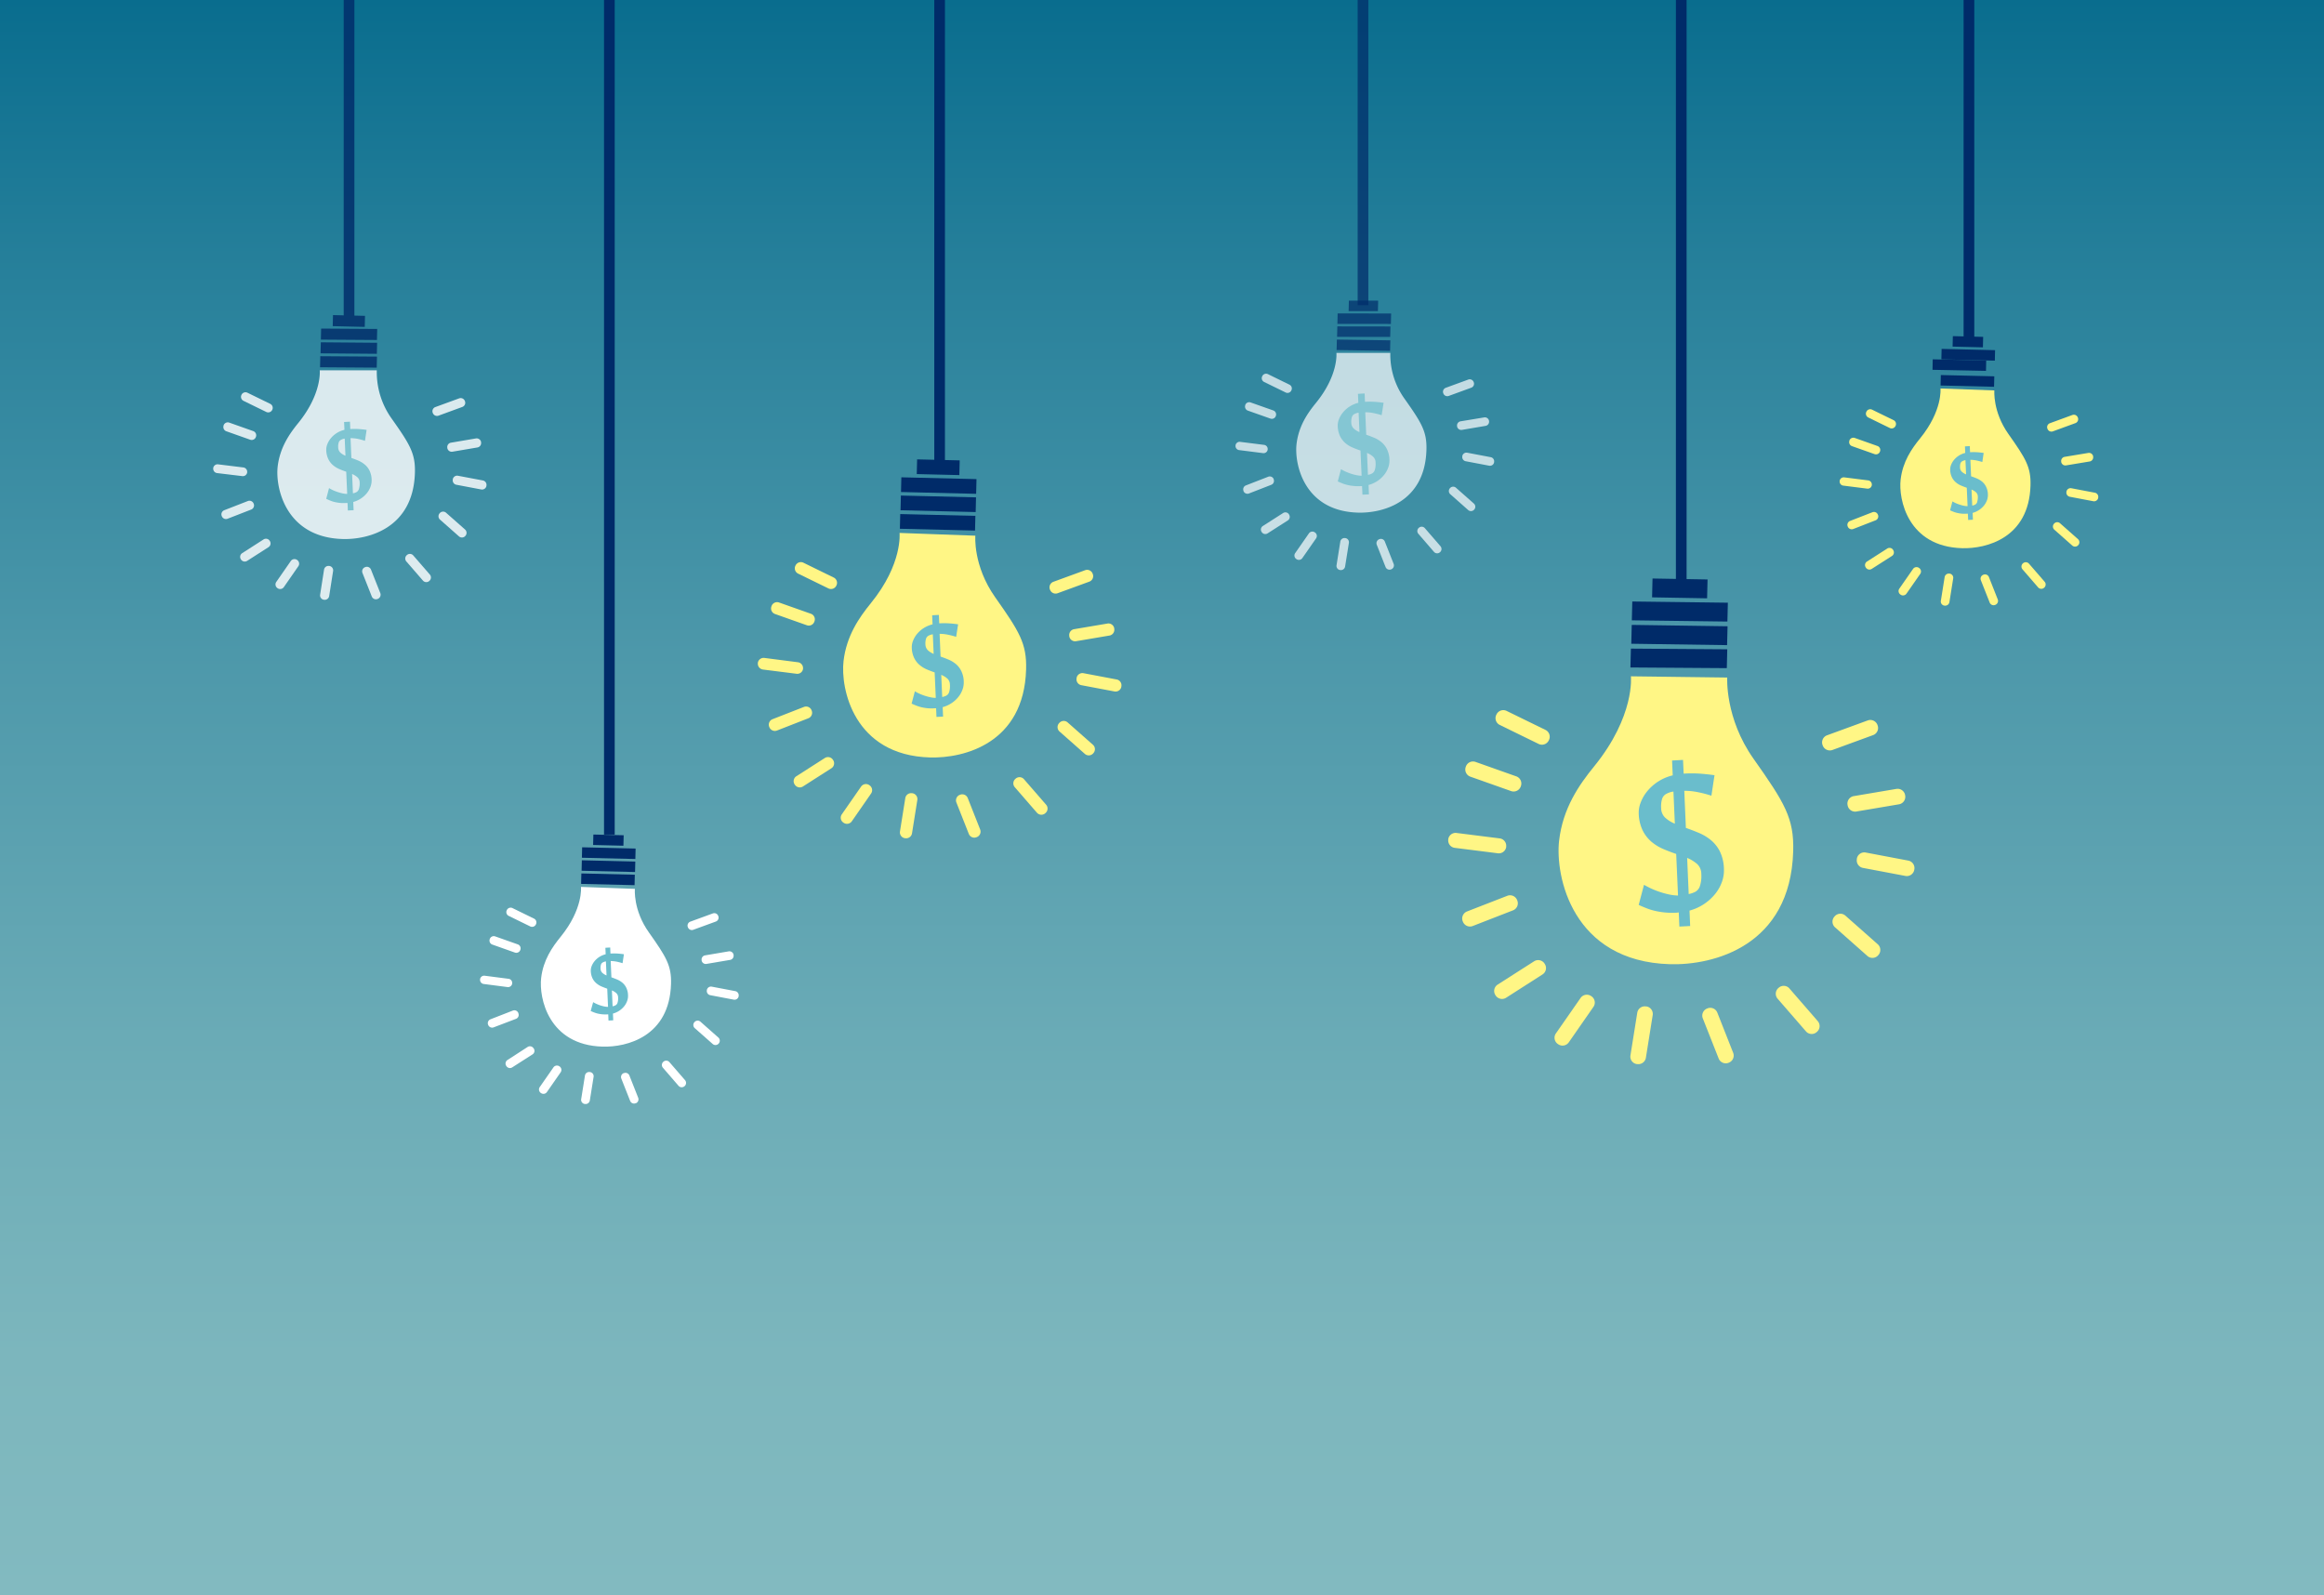 <?xml version="1.0"?>
<svg xmlns="http://www.w3.org/2000/svg" xmlns:xlink="http://www.w3.org/1999/xlink" id="&#xD1;&#xEB;&#xEE;&#xE9;_1" data-name="&#xD1;&#xEB;&#xEE;&#xE9; 1" viewBox="0 0 1186 814.14" width="1186" height="814.14" x="0" y="0"><rect x="0" y="0" width="1186" height="814.14" fill="#808080" stroke="none"/><defs><style>.cls-1{fill:url(#linear-gradient);}.cls-2,.cls-8{fill:#002b69;}.cls-3{fill:#fff685;}.cls-10,.cls-4,.cls-7{fill:#6abdcc;}.cls-5,.cls-7{opacity:0.82;}.cls-6{fill:#fff;}.cls-10,.cls-8,.cls-9{opacity:0.71;}</style><linearGradient id="linear-gradient" x1="593" y1="814.14" x2="593" gradientUnits="userSpaceOnUse"><stop offset="0" stop-color="#82bac0"/><stop offset="0.15" stop-color="#7cb6bd"/><stop offset="0.35" stop-color="#6aabb6"/><stop offset="0.59" stop-color="#4d98aa"/><stop offset="0.84" stop-color="#257f9a"/><stop offset="1" stop-color="#096d8e"/></linearGradient></defs><title>Background mobile</title><rect class="cls-1" width="1186" height="814.14"/><rect class="cls-2" x="476.79" width="5.44" height="238.43"/><path class="cls-3" d="M629.75,347.41,591.07,346s1.7,15.78-14.66,35.87c-6,7.39-12.41,16.61-13.92,29.48-1.65,14,5.15,48.16,44.16,49.25,17.2.48,47.93-7.13,49-44.93.38-13.18-3.38-19.27-15.82-36.88C628.44,362.6,629.75,347.41,629.75,347.41Z" transform="translate(-132 -74)"/><rect class="cls-2" x="606.79" y="321.43" width="7.51" height="38.36" transform="translate(123.39 868.81) rotate(-88.63)"/><rect class="cls-2" x="607.13" y="311.98" width="7.51" height="38.36" transform="translate(133.16 859.93) rotate(-88.63)"/><rect class="cls-2" x="607.35" y="302.67" width="7.51" height="38.36" transform="translate(142.7 851.06) rotate(-88.63)"/><rect class="cls-2" x="607.1" y="301.63" width="7.51" height="21.74" transform="translate(151.79 841.68) rotate(-88.63)"/><path class="cls-3" d="M676.84,442.71a3,3,0,0,0-4.24.26l-.14.15a3,3,0,0,0,.27,4.26l12.9,11.4a3,3,0,0,0,4.25-.26l.13-.15a3,3,0,0,0-.27-4.26Z" transform="translate(-132 -74)"/><path class="cls-3" d="M701.85,420.79l-16.92-3.2a3,3,0,0,0-3.51,2.39l0,.21a3,3,0,0,0,2.41,3.52l16.92,3.2a3,3,0,0,0,3.51-2.4l0-.2A3,3,0,0,0,701.85,420.79Z" transform="translate(-132 -74)"/><path class="cls-3" d="M700.63,394.71a3,3,0,0,0-3.48-2.46l-17,2.88a3,3,0,0,0-2.46,3.47l0,.2a3,3,0,0,0,3.49,2.46l17-2.88a3,3,0,0,0,2.46-3.46Z" transform="translate(-132 -74)"/><path class="cls-3" d="M689.62,366.82a3,3,0,0,0-3.87-1.79l-16.17,5.91a3,3,0,0,0-1.8,3.86l.08.19a3,3,0,0,0,3.87,1.79l16.17-5.91a3,3,0,0,0,1.79-3.86Z" transform="translate(-132 -74)"/><path class="cls-3" d="M654.56,471.7a3,3,0,0,0-4.24-.3l-.15.14a3,3,0,0,0-.29,4.25l11.28,13a3,3,0,0,0,4.24.3l.16-.14a3,3,0,0,0,.29-4.25Z" transform="translate(-132 -74)"/><path class="cls-3" d="M625.87,481.32a3,3,0,0,0-3.91-1.69l-.19.07a3,3,0,0,0-1.68,3.92l6.32,16a3,3,0,0,0,3.91,1.69l.19-.07a3,3,0,0,0,1.68-3.92Z" transform="translate(-132 -74)"/><path class="cls-3" d="M597.65,478.86l-.21,0a3,3,0,0,0-3.45,2.51l-2.71,17a3,3,0,0,0,2.5,3.44l.2,0a3,3,0,0,0,3.45-2.51l2.71-17A3,3,0,0,0,597.65,478.86Z" transform="translate(-132 -74)"/><path class="cls-3" d="M575.79,474.84l-.17-.12a3,3,0,0,0-4.2.77l-9.82,14.13a3,3,0,0,0,.75,4.19l.17.12a3,3,0,0,0,4.2-.77L576.54,479A3,3,0,0,0,575.79,474.84Z" transform="translate(-132 -74)"/><path class="cls-3" d="M557.08,461.8a3,3,0,0,0-4.16-.91l-14.5,9.28a3,3,0,0,0-.92,4.16l.12.17a3,3,0,0,0,4.16.9l14.5-9.28a3,3,0,0,0,.92-4.15Z" transform="translate(-132 -74)"/><path class="cls-3" d="M546.17,436.52a3,3,0,0,0-3.91-1.71l-16,6.25a3,3,0,0,0-1.71,3.89l.08.19a3,3,0,0,0,3.9,1.71l16-6.25a3,3,0,0,0,1.71-3.89Z" transform="translate(-132 -74)"/><path class="cls-3" d="M539.18,412,522.1,409.8a3,3,0,0,0-3.35,2.49l0,.19a3,3,0,0,0,2.64,3.25l17.08,2.15a2.94,2.94,0,0,0,3.34-2.49l0-.2A3,3,0,0,0,539.18,412Z" transform="translate(-132 -74)"/><path class="cls-3" d="M545.81,387.25l-16.23-5.74a3,3,0,0,0-3.84,1.83l-.07.2a3,3,0,0,0,1.85,3.84l16.23,5.74a3,3,0,0,0,3.84-1.83l.07-.2A3,3,0,0,0,545.81,387.25Z" transform="translate(-132 -74)"/><path class="cls-3" d="M557.45,368.76,542,361.2a3,3,0,0,0-4,1.38l-.09.19a3,3,0,0,0,1.4,4l15.47,7.56a3,3,0,0,0,4-1.39l.09-.18A3,3,0,0,0,557.45,368.76Z" transform="translate(-132 -74)"/><path class="cls-4" d="M619.77,412.88a15.13,15.13,0,0,0-3.77-2.25c-1.37-.57-2.71-1.08-4-1.53l-.49-11.59a20.78,20.78,0,0,1,4.18.42,35.91,35.91,0,0,1,4.26,1.11l1-6.4c-1.58-.22-3.12-.39-4.63-.49a40.84,40.84,0,0,0-5,0h0l-.19-4.31-3.42.19.2,4.63a14.75,14.75,0,0,0-8,5,12.6,12.6,0,0,0-2,3.48,8.65,8.65,0,0,0-.6,3.42,12.8,12.8,0,0,0,1.26,5.37,11.28,11.28,0,0,0,2.76,3.5,14.65,14.65,0,0,0,3.65,2.23c1.34.57,2.68,1.08,4,1.53l.57,13a14.15,14.15,0,0,1-2.89-.35,26.23,26.23,0,0,1-3-.83,24.1,24.1,0,0,1-2.7-1.08,22.19,22.19,0,0,1-2.08-1.1l-1.66,6.29c.88.41,1.76.78,2.63,1.11a20.05,20.05,0,0,0,2.73.81,24.08,24.08,0,0,0,3,.46,26.36,26.36,0,0,0,3.47,0l.31,0a2.6,2.6,0,0,1,.36,0l.19,4.41,3.37-.17-.21-4.82a15.43,15.43,0,0,0,4.63-2.11,15.23,15.23,0,0,0,3.42-3.14,12.91,12.91,0,0,0,2.08-3.74,10.49,10.49,0,0,0,.63-3.94,13,13,0,0,0-1.25-5.49A11,11,0,0,0,619.77,412.88Zm-14.24-7a4.21,4.21,0,0,1-1.26-3,8.13,8.13,0,0,1,.24-2.64,2.74,2.74,0,0,1,1-1.58,6.31,6.31,0,0,1,2.53-.92l.43,10A10.24,10.24,0,0,1,605.53,405.9Zm10.87,21.25A3.16,3.16,0,0,1,615,429a7.22,7.22,0,0,1-1,.43,6.38,6.38,0,0,1-1.17.31l-.48-11.3a10.84,10.84,0,0,1,3.12,1.91,4.17,4.17,0,0,1,1.29,3.06A10.28,10.28,0,0,1,616.4,427.15Z" transform="translate(-132 -74)"/><g id="LB" class="cls-5"><path class="cls-6" d="M324.29,263l-29.12,0s1.28,11.86-11,26.95c-4.52,5.56-9.32,12.49-10.46,22.16-1.24,10.55,3.87,36.19,33.19,37,12.93.36,36-5.37,36.84-33.77.29-9.91-2.53-14.49-11.88-27.72A40.78,40.78,0,0,1,324.29,263Z" transform="translate(-132 -74)"/><polygon class="cls-2" points="163.33 187.44 192.25 187.64 192.38 182 163.46 181.8 163.33 187.44"/><polygon class="cls-2" points="163.58 180.34 192.32 180.58 192.45 174.94 163.72 174.7 163.58 180.34"/><polygon class="cls-2" points="163.75 173.34 192.37 173.53 192.5 167.89 163.88 167.7 163.75 173.34"/><polygon class="cls-2" points="186.27 161.21 186.14 166.85 169.8 166.46 169.94 160.82 175.4 160.95 175.4 0 180.85 0 180.85 161.08 186.27 161.21"/><path class="cls-6" d="M359.63,335.69a2.26,2.26,0,0,0-3.19.2l-.1.11a2.28,2.28,0,0,0,.2,3.2l9.7,8.57a2.26,2.26,0,0,0,3.19-.19l.1-.12a2.28,2.28,0,0,0-.2-3.2Z" transform="translate(-132 -74)"/><path class="cls-6" d="M378.42,319.22l-12.71-2.4a2.25,2.25,0,0,0-2.64,1.8l0,.15a2.27,2.27,0,0,0,1.81,2.64l12.72,2.41a2.27,2.27,0,0,0,2.64-1.8l0-.16A2.28,2.28,0,0,0,378.42,319.22Z" transform="translate(-132 -74)"/><path class="cls-6" d="M377.51,299.62a2.29,2.29,0,0,0-2.62-1.85l-12.76,2.17a2.25,2.25,0,0,0-1.85,2.6l0,.15a2.27,2.27,0,0,0,2.62,1.85l12.75-2.16a2.26,2.26,0,0,0,1.85-2.6Z" transform="translate(-132 -74)"/><path class="cls-6" d="M369.23,278.66a2.27,2.27,0,0,0-2.91-1.34l-12.15,4.44a2.27,2.27,0,0,0-1.35,2.9l.06.14a2.28,2.28,0,0,0,2.91,1.35l12.15-4.45a2.25,2.25,0,0,0,1.35-2.89Z" transform="translate(-132 -74)"/><path class="cls-6" d="M342.89,357.48a2.26,2.26,0,0,0-3.19-.22l-.12.1a2.28,2.28,0,0,0-.21,3.2l8.47,9.77a2.27,2.27,0,0,0,3.19.23l.12-.11a2.27,2.27,0,0,0,.22-3.19Z" transform="translate(-132 -74)"/><path class="cls-6" d="M321.32,364.71a2.26,2.26,0,0,0-2.93-1.27l-.15.06a2.27,2.27,0,0,0-1.26,2.94l4.75,12a2.27,2.27,0,0,0,2.94,1.27l.14-.05a2.3,2.3,0,0,0,1.27-2.95Z" transform="translate(-132 -74)"/><path class="cls-6" d="M300.11,362.86l-.15,0a2.27,2.27,0,0,0-2.59,1.88l-2,12.78a2.26,2.26,0,0,0,1.87,2.59l.16,0a2.28,2.28,0,0,0,2.59-1.88l2-12.78A2.27,2.27,0,0,0,300.11,362.86Z" transform="translate(-132 -74)"/><path class="cls-6" d="M283.69,359.84l-.13-.09a2.28,2.28,0,0,0-3.15.58L273,371a2.27,2.27,0,0,0,.57,3.15l.13.09a2.28,2.28,0,0,0,3.15-.58L284.25,363A2.27,2.27,0,0,0,283.69,359.84Z" transform="translate(-132 -74)"/><path class="cls-6" d="M269.63,350a2.27,2.27,0,0,0-3.13-.68l-10.9,7a2.26,2.26,0,0,0-.68,3.13l.08.13a2.28,2.28,0,0,0,3.13.68l10.9-7a2.25,2.25,0,0,0,.68-3.12Z" transform="translate(-132 -74)"/><path class="cls-6" d="M261.43,331a2.28,2.28,0,0,0-2.94-1.28l-12.05,4.69a2.26,2.26,0,0,0-1.29,2.93l.06.14a2.26,2.26,0,0,0,2.93,1.28l12.06-4.69a2.27,2.27,0,0,0,1.29-2.93Z" transform="translate(-132 -74)"/><path class="cls-6" d="M256.17,312.58,243.34,311a2.23,2.23,0,0,0-2.52,1.87l0,.15a2.25,2.25,0,0,0,2,2.44L255.62,317a2.22,2.22,0,0,0,2.52-1.87l0-.14A2.24,2.24,0,0,0,256.17,312.58Z" transform="translate(-132 -74)"/><path class="cls-6" d="M261.16,294,249,289.7a2.26,2.26,0,0,0-2.89,1.38l0,.14a2.27,2.27,0,0,0,1.39,2.89l12.2,4.32a2.27,2.27,0,0,0,2.88-1.38l.05-.15A2.28,2.28,0,0,0,261.16,294Z" transform="translate(-132 -74)"/><path class="cls-6" d="M269.91,280.12l-11.63-5.68a2.26,2.26,0,0,0-3,1l-.07.14a2.27,2.27,0,0,0,1.05,3l11.63,5.68a2.26,2.26,0,0,0,3-1l.07-.13A2.28,2.28,0,0,0,269.91,280.12Z" transform="translate(-132 -74)"/></g><path class="cls-7" d="M320.58,314.18a9.59,9.59,0,0,0-2.47-3.11,13.36,13.36,0,0,0-3.29-2c-1.19-.5-2.36-.94-3.5-1.34l-.43-10.1a18.26,18.26,0,0,1,3.65.36,33,33,0,0,1,3.71,1l.84-5.58c-1.37-.2-2.72-.34-4-.43a36.6,36.6,0,0,0-4.33,0h0l-.16-3.77-3,.17.18,4a12.85,12.85,0,0,0-7,4.36,11.12,11.12,0,0,0-1.75,3,7.52,7.52,0,0,0-.53,3,11.37,11.37,0,0,0,1.1,4.69,9.82,9.82,0,0,0,2.41,3.05,12.49,12.49,0,0,0,3.19,1.94c1.16.5,2.33.95,3.49,1.34l.49,11.32a12,12,0,0,1-2.52-.31,22.77,22.77,0,0,1-2.57-.72,21.3,21.3,0,0,1-2.35-.94c-.73-.35-1.34-.67-1.82-1l-1.44,5.49c.76.35,1.53.67,2.29,1a16.8,16.8,0,0,0,2.38.71,22.36,22.36,0,0,0,2.63.4,21.53,21.53,0,0,0,3,0,1.12,1.12,0,0,0,.27,0,1.21,1.21,0,0,1,.3,0l.17,3.84,2.94-.15-.18-4.2a13.48,13.48,0,0,0,7-4.58,11.31,11.31,0,0,0,1.82-3.26,9.25,9.25,0,0,0,.55-3.44A11.39,11.39,0,0,0,320.58,314.18Zm-14.9-9.2a3.67,3.67,0,0,1-1.09-2.64,6.75,6.75,0,0,1,.21-2.3,2.37,2.37,0,0,1,.91-1.38,5.47,5.47,0,0,1,2.2-.8l.39,8.74A8.87,8.87,0,0,1,305.68,305Zm9.49,18.54a2.76,2.76,0,0,1-1.2,1.62,5.93,5.93,0,0,1-.86.38,5.77,5.77,0,0,1-1,.27l-.42-9.86a9.71,9.71,0,0,1,2.72,1.67,3.63,3.63,0,0,1,1.13,2.67A9,9,0,0,1,315.17,323.52Z" transform="translate(-132 -74)"/><polygon class="cls-2" points="1002.08 0 1002.08 171.71 1002.08 175.57 1007.53 175.57 1007.53 171.85 1007.53 0 1002.08 0"/><g id="LB-2" data-name="LB"><path class="cls-3" d="M1149.78,273.27l-27.51-1s1.21,11.23-10.43,25.52c-4.28,5.25-8.83,11.81-9.9,21-1.17,10,3.66,34.25,31.41,35,12.24.34,34.09-5.08,34.87-32,.27-9.38-2.4-13.71-11.25-26.24C1148.85,284.08,1149.78,273.27,1149.78,273.27Z" transform="translate(-132 -74)"/><rect class="cls-2" x="1133.45" y="254.79" width="5.34" height="27.29" transform="translate(708.52 1323.79) rotate(-88.63)"/><rect class="cls-2" x="1133.69" y="248.07" width="5.34" height="27.29" transform="matrix(0.02, -1, 1, 0.02, 715.47, 1317.47)"/><rect class="cls-2" x="1133.85" y="241.44" width="5.34" height="27.29" transform="translate(722.25 1311.16) rotate(-88.63)"/><rect class="cls-2" x="1133.67" y="240.71" width="5.34" height="15.47" transform="translate(728.72 1304.49) rotate(-88.63)"/><path class="cls-3" d="M1183.28,341.05a2.15,2.15,0,0,0-3,.19l-.1.11a2.15,2.15,0,0,0,.2,3l9.17,8.11a2.14,2.14,0,0,0,3-.19l.1-.11a2.15,2.15,0,0,0-.2-3Z" transform="translate(-132 -74)"/><path class="cls-3" d="M1201.06,325.47l-12-2.28a2.15,2.15,0,0,0-2.5,1.7l0,.15a2.15,2.15,0,0,0,1.71,2.5l12,2.28a2.14,2.14,0,0,0,2.5-1.71l0-.14A2.15,2.15,0,0,0,1201.06,325.47Z" transform="translate(-132 -74)"/><path class="cls-3" d="M1200.2,306.92a2.16,2.16,0,0,0-2.48-1.75l-12.08,2a2.15,2.15,0,0,0-1.75,2.47l0,.14a2.15,2.15,0,0,0,2.48,1.75l12.07-2a2.15,2.15,0,0,0,1.75-2.47Z" transform="translate(-132 -74)"/><path class="cls-3" d="M1192.36,287.08a2.15,2.15,0,0,0-2.75-1.28l-11.5,4.21a2.14,2.14,0,0,0-1.28,2.74l.06.14a2.15,2.15,0,0,0,2.75,1.27l11.5-4.2a2.15,2.15,0,0,0,1.28-2.75Z" transform="translate(-132 -74)"/><path class="cls-3" d="M1167.43,361.68a2.15,2.15,0,0,0-3-.22l-.11.1a2.16,2.16,0,0,0-.2,3l8,9.25a2.15,2.15,0,0,0,3,.21l.11-.1a2.15,2.15,0,0,0,.21-3Z" transform="translate(-132 -74)"/><path class="cls-3" d="M1147,368.52a2.15,2.15,0,0,0-2.78-1.21l-.13.06a2.14,2.14,0,0,0-1.2,2.78l4.5,11.39a2.14,2.14,0,0,0,2.77,1.21l.14-.06a2.15,2.15,0,0,0,1.2-2.78Z" transform="translate(-132 -74)"/><path class="cls-3" d="M1127,366.77l-.15,0a2.16,2.16,0,0,0-2.45,1.79l-1.93,12.09a2.13,2.13,0,0,0,1.77,2.45l.15,0a2.17,2.17,0,0,0,2.45-1.79l1.93-12.09A2.13,2.13,0,0,0,1127,366.77Z" transform="translate(-132 -74)"/><path class="cls-3" d="M1111.4,363.91l-.12-.08a2.16,2.16,0,0,0-3,.54l-7,10.06a2.14,2.14,0,0,0,.54,3l.12.09a2.16,2.16,0,0,0,3-.55l7-10.05A2.14,2.14,0,0,0,1111.4,363.91Z" transform="translate(-132 -74)"/><path class="cls-3" d="M1098.09,354.63a2.14,2.14,0,0,0-3-.64l-10.31,6.6a2.14,2.14,0,0,0-.65,3l.08.12a2.14,2.14,0,0,0,3,.64l10.32-6.6a2.14,2.14,0,0,0,.64-2.95Z" transform="translate(-132 -74)"/><path class="cls-3" d="M1090.33,336.65a2.16,2.16,0,0,0-2.78-1.21l-11.41,4.44a2.14,2.14,0,0,0-1.22,2.77l.06.14a2.16,2.16,0,0,0,2.78,1.21l11.41-4.44a2.15,2.15,0,0,0,1.22-2.77Z" transform="translate(-132 -74)"/><path class="cls-3" d="M1085.36,319.18l-12.15-1.53a2.1,2.1,0,0,0-2.38,1.77l0,.14a2.11,2.11,0,0,0,1.88,2.3l12.15,1.53a2.1,2.1,0,0,0,2.38-1.77l0-.14A2.12,2.12,0,0,0,1085.36,319.18Z" transform="translate(-132 -74)"/><path class="cls-3" d="M1090.07,301.61l-11.54-4.09a2.15,2.15,0,0,0-2.73,1.31l0,.14a2.15,2.15,0,0,0,1.31,2.73l11.55,4.08a2.14,2.14,0,0,0,2.73-1.3l.05-.14A2.15,2.15,0,0,0,1090.07,301.61Z" transform="translate(-132 -74)"/><path class="cls-3" d="M1098.36,288.45l-11-5.37a2.14,2.14,0,0,0-2.86,1l-.06.13a2.15,2.15,0,0,0,1,2.87l11,5.38a2.15,2.15,0,0,0,2.86-1l.07-.13A2.16,2.16,0,0,0,1098.36,288.45Z" transform="translate(-132 -74)"/></g><path class="cls-4" d="M1145.54,322.41a7.89,7.89,0,0,0-2-2.58,10.8,10.8,0,0,0-2.73-1.63q-1.48-.63-2.91-1.11l-.36-8.4a15.58,15.58,0,0,1,3,.31,27.4,27.4,0,0,1,3.09.8l.69-4.63c-1.14-.16-2.25-.28-3.35-.36a30.65,30.65,0,0,0-3.59,0h0l-.14-3.13-2.47.14.14,3.36a10.41,10.41,0,0,0-3.36,1.44,10.67,10.67,0,0,0-2.42,2.18,9,9,0,0,0-1.46,2.52,6.25,6.25,0,0,0-.44,2.47,9.32,9.32,0,0,0,.92,3.89,8.21,8.21,0,0,0,2,2.54,10.67,10.67,0,0,0,2.65,1.61c1,.42,1.94.79,2.9,1.11l.41,9.4a10.52,10.52,0,0,1-2.09-.25,19.36,19.36,0,0,1-2.14-.6,17.59,17.59,0,0,1-2-.79,14.16,14.16,0,0,1-1.5-.79l-1.2,4.55c.63.3,1.27.56,1.9.81a14,14,0,0,0,2,.58,17.39,17.39,0,0,0,2.19.33,17.21,17.21,0,0,0,2.51,0,.73.73,0,0,0,.22,0l.26,0,.14,3.2,2.44-.13-.15-3.48a11.28,11.28,0,0,0,3.35-1.53,11.09,11.09,0,0,0,2.48-2.27,9.69,9.69,0,0,0,1.51-2.71,7.57,7.57,0,0,0,.45-2.86A9.35,9.35,0,0,0,1145.54,322.41Zm-12.37-7.64a3,3,0,0,1-.91-2.18,6.17,6.17,0,0,1,.17-1.92,2,2,0,0,1,.77-1.14,4.53,4.53,0,0,1,1.82-.67l.32,7.26A7.3,7.3,0,0,1,1133.17,314.77Zm7.87,15.39a2.26,2.26,0,0,1-1,1.35,5,5,0,0,1-.71.32,5.51,5.51,0,0,1-.85.22l-.35-8.18a7.77,7.77,0,0,1,2.26,1.38,3,3,0,0,1,.94,2.22A7.46,7.46,0,0,1,1141,330.16Z" transform="translate(-132 -74)"/><rect class="cls-8" x="692.85" width="5.45" height="155.77"/><g id="LB-3" data-name="LB" class="cls-9"><path class="cls-6" d="M841.52,254.12H814s1.2,11.23-10.43,25.52c-4.29,5.25-8.83,11.81-9.91,21-1.17,10,3.67,34.25,31.41,35,12.24.34,34.1-5.08,34.88-32,.27-9.37-2.4-13.71-11.25-26.23A38.69,38.69,0,0,1,841.52,254.12Z" transform="translate(-132 -74)"/><polygon class="cls-2" points="682.11 178.65 709.4 179.05 709.53 173.71 682.24 173.31 682.11 178.65"/><polygon class="cls-2" points="682.35 171.93 709.46 171.97 709.59 166.63 682.48 166.59 682.35 171.93"/><polygon class="cls-2" points="682.51 165.3 709.81 165.33 709.93 160 682.64 159.96 682.51 165.3"/><polygon class="cls-2" points="688.24 158.79 703.18 158.79 703.31 153.46 688.37 153.46 688.24 158.79"/><path class="cls-6" d="M875,322.92a2.15,2.15,0,0,0-3,.19l-.09.11a2.16,2.16,0,0,0,.19,3l9.17,8.11a2.14,2.14,0,0,0,3-.19l.1-.11a2.15,2.15,0,0,0-.19-3Z" transform="translate(-132 -74)"/><path class="cls-6" d="M892.76,307.34l-12-2.28a2.14,2.14,0,0,0-2.5,1.7l0,.15a2.16,2.16,0,0,0,1.72,2.5l12,2.28a2.14,2.14,0,0,0,2.5-1.71l0-.14A2.14,2.14,0,0,0,892.76,307.34Z" transform="translate(-132 -74)"/><path class="cls-6" d="M891.89,288.79a2.15,2.15,0,0,0-2.48-1.75l-12.07,2a2.15,2.15,0,0,0-1.75,2.47l0,.15a2.17,2.17,0,0,0,2.48,1.75l12.07-2.05a2.15,2.15,0,0,0,1.76-2.47Z" transform="translate(-132 -74)"/><path class="cls-6" d="M884.06,269a2.15,2.15,0,0,0-2.75-1.27l-11.51,4.2a2.14,2.14,0,0,0-1.27,2.74l.05.14a2.15,2.15,0,0,0,2.75,1.27l11.51-4.2a2.15,2.15,0,0,0,1.27-2.75Z" transform="translate(-132 -74)"/><path class="cls-6" d="M859.13,343.55a2.14,2.14,0,0,0-3-.21l-.11.09a2.16,2.16,0,0,0-.21,3l8,9.25a2.13,2.13,0,0,0,3,.21l.11-.09a2.16,2.16,0,0,0,.21-3Z" transform="translate(-132 -74)"/><path class="cls-6" d="M838.71,350.39a2.13,2.13,0,0,0-2.77-1.2l-.14.05a2.17,2.17,0,0,0-1.2,2.79l4.5,11.39a2.16,2.16,0,0,0,2.78,1.2l.14-.06a2.14,2.14,0,0,0,1.19-2.78Z" transform="translate(-132 -74)"/><path class="cls-6" d="M818.64,348.64l-.14,0A2.16,2.16,0,0,0,816,350.4l-1.93,12.1a2.14,2.14,0,0,0,1.78,2.44l.14,0a2.15,2.15,0,0,0,2.45-1.79l1.94-12.09A2.15,2.15,0,0,0,818.64,348.64Z" transform="translate(-132 -74)"/><path class="cls-6" d="M803.09,345.78l-.12-.08a2.15,2.15,0,0,0-3,.54l-7,10.06a2.15,2.15,0,0,0,.54,3l.12.08a2.15,2.15,0,0,0,3-.55l7-10.05A2.15,2.15,0,0,0,803.09,345.78Z" transform="translate(-132 -74)"/><path class="cls-6" d="M789.79,336.5a2.15,2.15,0,0,0-3-.64l-10.32,6.6a2.16,2.16,0,0,0-.65,3l.08.12a2.16,2.16,0,0,0,3,.64l10.31-6.6a2.14,2.14,0,0,0,.65-2.95Z" transform="translate(-132 -74)"/><path class="cls-6" d="M782,318.52a2.16,2.16,0,0,0-2.78-1.21l-11.41,4.44a2.15,2.15,0,0,0-1.22,2.77l0,.14a2.16,2.16,0,0,0,2.78,1.21l11.42-4.44a2.15,2.15,0,0,0,1.21-2.77Z" transform="translate(-132 -74)"/><path class="cls-6" d="M777.05,301.05l-12.15-1.53a2.09,2.09,0,0,0-2.37,1.77l0,.14a2.1,2.1,0,0,0,1.88,2.3l12.14,1.54a2.1,2.1,0,0,0,2.38-1.77l0-.14A2.12,2.12,0,0,0,777.05,301.05Z" transform="translate(-132 -74)"/><path class="cls-6" d="M781.77,283.48l-11.55-4.08a2.14,2.14,0,0,0-2.73,1.3l0,.14a2.15,2.15,0,0,0,1.31,2.73l11.55,4.08a2.12,2.12,0,0,0,2.72-1.3l.05-.14A2.15,2.15,0,0,0,781.77,283.48Z" transform="translate(-132 -74)"/><path class="cls-6" d="M790.05,270.33l-11-5.38a2.14,2.14,0,0,0-2.86,1l-.07.14a2.15,2.15,0,0,0,1,2.86l11,5.38a2.14,2.14,0,0,0,2.86-1l.06-.13A2.14,2.14,0,0,0,790.05,270.33Z" transform="translate(-132 -74)"/></g><path class="cls-10" d="M839.77,303.17a11,11,0,0,0-2.81-3.53,15.1,15.1,0,0,0-3.74-2.24c-1.35-.56-2.68-1.07-4-1.52l-.49-11.48a20.33,20.33,0,0,1,4.14.42,37.24,37.24,0,0,1,4.22,1.1l1-6.34c-1.56-.22-3.08-.38-4.58-.49a40.3,40.3,0,0,0-4.92,0h0l-.18-4.28L825,275l.2,4.59a14.7,14.7,0,0,0-7.92,5,12.59,12.59,0,0,0-2,3.45,8.51,8.51,0,0,0-.6,3.39,12.75,12.75,0,0,0,1.25,5.32,11.19,11.19,0,0,0,2.73,3.47,14.29,14.29,0,0,0,3.63,2.21c1.32.57,2.64,1.07,4,1.51l.57,12.87a14.78,14.78,0,0,1-2.87-.35,26.29,26.29,0,0,1-2.92-.82,26.44,26.44,0,0,1-4.73-2.16l-1.64,6.23c.87.4,1.73.77,2.6,1.1a20,20,0,0,0,2.7.8,22.09,22.09,0,0,0,3,.45,22.88,22.88,0,0,0,3.44.05,1.32,1.32,0,0,0,.3,0,1.61,1.61,0,0,1,.35,0l.2,4.36,3.33-.16-.2-4.77a15.52,15.52,0,0,0,4.59-2.09,15.15,15.15,0,0,0,3.38-3.12,13.05,13.05,0,0,0,2.07-3.7,10.56,10.56,0,0,0,.62-3.91A13,13,0,0,0,839.77,303.17Zm-16.93-10.45a4.18,4.18,0,0,1-1.24-3,8,8,0,0,1,.24-2.62,2.72,2.72,0,0,1,1-1.57,6.37,6.37,0,0,1,2.5-.91l.43,9.93A10.23,10.23,0,0,1,822.84,292.72Zm10.77,21.06a3.13,3.13,0,0,1-1.35,1.84,9.49,9.49,0,0,1-1,.44,7.21,7.21,0,0,1-1.16.3l-.48-11.2a10.85,10.85,0,0,1,3.1,1.9,4.12,4.12,0,0,1,1.27,3A9.9,9.9,0,0,1,833.61,313.78Z" transform="translate(-132 -74)"/><rect class="cls-2" x="855.26" width="5.45" height="302.19"/><g id="LB-4" data-name="LB"><path class="cls-3" d="M1013.45,419.81l-49.15-.63s2.18,20.23-18.79,46c-7.72,9.48-15.91,21.3-17.85,37.8-2.11,18,6.6,61.73,56.61,63.14,22.05.61,61.44-9.15,62.85-57.61.49-16.89-4.32-24.7-20.27-47.28C1012.21,440.5,1013.45,419.81,1013.45,419.81Z" transform="translate(-132 -74)"/><polygon class="cls-2" points="832.05 340.67 881.24 341.01 881.47 331.39 832.29 331.04 832.05 340.67"/><polygon class="cls-2" points="832.49 328.56 881.38 329.27 881.62 319.64 832.72 318.94 832.49 328.56"/><polygon class="cls-2" points="832.77 316.61 881.54 317.23 881.77 307.61 833 306.99 832.77 316.61"/><polygon class="cls-2" points="843.1 304.88 871.18 305.37 871.41 295.75 843.33 295.26 843.1 304.88"/><path class="cls-3" d="M1073.74,541.32a3.85,3.85,0,0,0-5.44.34l-.17.2a3.87,3.87,0,0,0,.35,5.45L1085,561.93a3.86,3.86,0,0,0,5.44-.33l.18-.2a3.89,3.89,0,0,0-.35-5.46Z" transform="translate(-132 -74)"/><path class="cls-3" d="M1105.8,513.23l-21.69-4.11a3.86,3.86,0,0,0-4.5,3.08l0,.26a3.89,3.89,0,0,0,3.09,4.51l21.69,4.1a3.86,3.86,0,0,0,4.5-3.07l.05-.26A3.88,3.88,0,0,0,1105.8,513.23Z" transform="translate(-132 -74)"/><path class="cls-3" d="M1104.23,479.8a3.88,3.88,0,0,0-4.46-3.15L1078,480.33a3.87,3.87,0,0,0-3.16,4.45l.05.26a3.88,3.88,0,0,0,4.46,3.15l21.76-3.68a3.87,3.87,0,0,0,3.16-4.45Z" transform="translate(-132 -74)"/><path class="cls-3" d="M1090.12,444a3.88,3.88,0,0,0-5-2.29l-20.73,7.58a3.86,3.86,0,0,0-2.3,4.94l.09.25a3.89,3.89,0,0,0,5,2.29l20.72-7.58a3.86,3.86,0,0,0,2.3-4.94Z" transform="translate(-132 -74)"/><path class="cls-3" d="M1045.18,578.49a3.85,3.85,0,0,0-5.43-.38l-.2.17a3.89,3.89,0,0,0-.38,5.46l14.47,16.67a3.85,3.85,0,0,0,5.43.38l.2-.17a3.88,3.88,0,0,0,.38-5.45Z" transform="translate(-132 -74)"/><path class="cls-3" d="M1008.39,590.82a3.86,3.86,0,0,0-5-2.17l-.25.1a3.89,3.89,0,0,0-2.16,5l8.11,20.53a3.88,3.88,0,0,0,5,2.17l.24-.1a3.88,3.88,0,0,0,2.16-5Z" transform="translate(-132 -74)"/><path class="cls-3" d="M972.22,587.67l-.27,0a3.88,3.88,0,0,0-4.41,3.21l-3.48,21.8a3.85,3.85,0,0,0,3.2,4.41l.26,0a3.89,3.89,0,0,0,4.42-3.21l3.48-21.8A3.86,3.86,0,0,0,972.22,587.67Z" transform="translate(-132 -74)"/><path class="cls-3" d="M944.2,582.52l-.22-.15a3.88,3.88,0,0,0-5.38,1L926,601.47a3.86,3.86,0,0,0,1,5.37l.22.15a3.89,3.89,0,0,0,5.38-1l12.59-18.12A3.85,3.85,0,0,0,944.2,582.52Z" transform="translate(-132 -74)"/><path class="cls-3" d="M920.22,565.79a3.88,3.88,0,0,0-5.34-1.15l-18.59,11.89a3.87,3.87,0,0,0-1.17,5.33l.14.22a3.88,3.88,0,0,0,5.35,1.16l18.58-11.9a3.85,3.85,0,0,0,1.17-5.32Z" transform="translate(-132 -74)"/><path class="cls-3" d="M906.23,533.39a3.88,3.88,0,0,0-5-2.19l-20.57,8a3.86,3.86,0,0,0-2.19,5l.1.25a3.88,3.88,0,0,0,5,2.18l20.56-8a3.86,3.86,0,0,0,2.2-5Z" transform="translate(-132 -74)"/><path class="cls-3" d="M897.27,501.9l-21.9-2.76a3.78,3.78,0,0,0-4.29,3.19l0,.25a3.81,3.81,0,0,0,3.38,4.16l21.9,2.76a3.79,3.79,0,0,0,4.29-3.19l0-.26A3.8,3.8,0,0,0,897.27,501.9Z" transform="translate(-132 -74)"/><path class="cls-3" d="M905.76,470.23,885,462.87a3.86,3.86,0,0,0-4.92,2.35l-.09.25a3.89,3.89,0,0,0,2.37,4.93l20.8,7.36a3.86,3.86,0,0,0,4.92-2.35l.09-.25A3.88,3.88,0,0,0,905.76,470.23Z" transform="translate(-132 -74)"/><path class="cls-3" d="M920.69,446.53l-19.83-9.69a3.84,3.84,0,0,0-5.15,1.77l-.12.24a3.87,3.87,0,0,0,1.79,5.16l19.83,9.69a3.85,3.85,0,0,0,5.15-1.77l.12-.24A3.87,3.87,0,0,0,920.69,446.53Z" transform="translate(-132 -74)"/></g><path class="cls-4" d="M1009.71,508.58a18.2,18.2,0,0,0-4.63-5.83,25,25,0,0,0-6.17-3.68c-2.24-.94-4.43-1.77-6.56-2.51l-.81-18.95a33.33,33.33,0,0,1,6.84.69,57.23,57.23,0,0,1,7,1.82l1.58-10.47q-3.87-.54-7.57-.8a64.31,64.31,0,0,0-8.11,0h-.07l-.31-7-5.59.31.33,7.57a24.06,24.06,0,0,0-13.06,8.17,20.48,20.48,0,0,0-3.29,5.69,14.11,14.11,0,0,0-1,5.59,21.08,21.08,0,0,0,2.07,8.79,18.33,18.33,0,0,0,4.5,5.72,23.85,23.85,0,0,0,6,3.65c2.19.93,4.37,1.77,6.55,2.5l.93,21.23a24.42,24.42,0,0,1-4.73-.58,43.49,43.49,0,0,1-4.82-1.35,40.91,40.91,0,0,1-4.41-1.77c-1.37-.65-2.5-1.25-3.4-1.79l-2.71,10.28c1.44.66,2.87,1.27,4.3,1.81a30.92,30.92,0,0,0,4.45,1.32,39.74,39.74,0,0,0,4.94.75,40.53,40.53,0,0,0,5.67.09,2.51,2.51,0,0,0,.51-.07,3.55,3.55,0,0,1,.57-.06l.32,7.21,5.51-.28-.34-7.87a25.3,25.3,0,0,0,13.16-8.59,21.13,21.13,0,0,0,3.41-6.11,17.24,17.24,0,0,0,1-6.46A21.5,21.5,0,0,0,1009.71,508.58Zm-27.93-17.25a6.84,6.84,0,0,1-2.06-4.93,13.75,13.75,0,0,1,.4-4.32,4.48,4.48,0,0,1,1.72-2.59A10.44,10.44,0,0,1,986,478l.72,16.39A16.46,16.46,0,0,1,981.78,491.33Zm17.78,34.76a5.21,5.21,0,0,1-2.25,3,13.57,13.57,0,0,1-1.61.71,12.45,12.45,0,0,1-1.91.51L993,511.87a18.24,18.24,0,0,1,5.11,3.13,6.83,6.83,0,0,1,2.11,5A16.8,16.8,0,0,1,999.56,526.09Z" transform="translate(-132 -74)"/><rect class="cls-2" x="308.25" width="5.45" height="425.98"/><path class="cls-6" d="M456,527.67l-27.51-1s1.21,11.23-10.43,25.52c-4.28,5.26-8.83,11.82-9.9,21-1.17,10,3.66,34.25,31.41,35,12.24.34,34.09-5.07,34.87-32,.27-9.37-2.4-13.71-11.25-26.23C455,538.47,456,527.67,456,527.67Z" transform="translate(-132 -74)"/><rect class="cls-2" x="439.62" y="509.18" width="5.34" height="27.29" transform="translate(-222.99 878.45) rotate(-88.63)"/><rect class="cls-2" x="439.86" y="502.47" width="5.34" height="27.29" transform="translate(-216.04 872.14) rotate(-88.63)"/><rect class="cls-2" x="440.02" y="495.84" width="5.34" height="27.29" transform="translate(-209.26 865.82) rotate(-88.63)"/><rect class="cls-2" x="439.84" y="495.1" width="5.34" height="15.47" transform="translate(-202.79 859.15) rotate(-88.63)"/><path class="cls-6" d="M489.45,595.45a2.15,2.15,0,0,0-3,.18l-.1.11a2.16,2.16,0,0,0,.19,3l9.18,8.11a2.15,2.15,0,0,0,3-.18l.09-.11a2.16,2.16,0,0,0-.19-3Z" transform="translate(-132 -74)"/><path class="cls-6" d="M507.23,579.86l-12-2.28a2.14,2.14,0,0,0-2.5,1.71l0,.14a2.16,2.16,0,0,0,1.72,2.5l12,2.28a2.14,2.14,0,0,0,2.5-1.71l0-.14A2.16,2.16,0,0,0,507.23,579.86Z" transform="translate(-132 -74)"/><path class="cls-6" d="M506.37,561.31a2.16,2.16,0,0,0-2.48-1.75l-12.08,2.05a2.13,2.13,0,0,0-1.75,2.46l0,.15a2.15,2.15,0,0,0,2.47,1.75l12.08-2.05a2.14,2.14,0,0,0,1.75-2.46Z" transform="translate(-132 -74)"/><path class="cls-6" d="M498.53,541.47a2.14,2.14,0,0,0-2.75-1.27l-11.5,4.2a2.15,2.15,0,0,0-1.28,2.74l.06.14a2.14,2.14,0,0,0,2.75,1.27l11.5-4.2a2.13,2.13,0,0,0,1.27-2.74Z" transform="translate(-132 -74)"/><path class="cls-6" d="M473.6,616.07a2.14,2.14,0,0,0-3-.21l-.11.09a2.16,2.16,0,0,0-.2,3l8,9.25a2.14,2.14,0,0,0,3,.21l.11-.09a2.16,2.16,0,0,0,.21-3Z" transform="translate(-132 -74)"/><path class="cls-6" d="M453.19,622.91a2.14,2.14,0,0,0-2.78-1.2l-.14,0a2.15,2.15,0,0,0-1.19,2.79l4.5,11.39a2.14,2.14,0,0,0,2.77,1.2l.14,0a2.17,2.17,0,0,0,1.2-2.79Z" transform="translate(-132 -74)"/><path class="cls-6" d="M433.11,621.16l-.14,0a2.15,2.15,0,0,0-2.45,1.78L428.59,635a2.14,2.14,0,0,0,1.77,2.45l.15,0A2.16,2.16,0,0,0,433,635.7l1.93-12.09A2.14,2.14,0,0,0,433.11,621.16Z" transform="translate(-132 -74)"/><path class="cls-6" d="M417.57,618.3l-.12-.08a2.17,2.17,0,0,0-3,.54l-7,10.06a2.15,2.15,0,0,0,.54,3l.12.08a2.16,2.16,0,0,0,3-.54l7-10.06A2.14,2.14,0,0,0,417.57,618.3Z" transform="translate(-132 -74)"/><path class="cls-6" d="M404.26,609a2.16,2.16,0,0,0-3-.64L391,615a2.14,2.14,0,0,0-.65,3l.08.12a2.14,2.14,0,0,0,3,.64l10.31-6.6a2.13,2.13,0,0,0,.65-3Z" transform="translate(-132 -74)"/><path class="cls-6" d="M396.5,591a2.16,2.16,0,0,0-2.78-1.21l-11.41,4.44a2.15,2.15,0,0,0-1.22,2.77l.06.14a2.16,2.16,0,0,0,2.78,1.21L395.34,594a2.14,2.14,0,0,0,1.22-2.77Z" transform="translate(-132 -74)"/><path class="cls-6" d="M391.53,573.57,379.38,572a2.1,2.1,0,0,0-2.38,1.77l0,.14a2.12,2.12,0,0,0,1.88,2.31L391,577.79a2.11,2.11,0,0,0,2.38-1.77v-.14A2.11,2.11,0,0,0,391.53,573.57Z" transform="translate(-132 -74)"/><path class="cls-6" d="M396.24,556l-11.54-4.08a2.14,2.14,0,0,0-2.73,1.3l-.05.14a2.15,2.15,0,0,0,1.31,2.73l11.55,4.09a2.15,2.15,0,0,0,2.73-1.31l.05-.14A2.15,2.15,0,0,0,396.24,556Z" transform="translate(-132 -74)"/><path class="cls-6" d="M404.53,542.85l-11-5.38a2.14,2.14,0,0,0-2.86,1l-.06.13a2.14,2.14,0,0,0,1,2.86l11,5.38a2.14,2.14,0,0,0,2.86-1l.07-.14A2.15,2.15,0,0,0,404.53,542.85Z" transform="translate(-132 -74)"/><path class="cls-4" d="M449.58,575.52a10.55,10.55,0,0,0-2.7-1.61c-1-.41-1.94-.78-2.87-1.1l-.35-8.3a16,16,0,0,1,3,.3,26.71,26.71,0,0,1,3.05.8l.69-4.58c-1.13-.16-2.23-.28-3.31-.35a28,28,0,0,0-3.56,0h0l-.13-3.09-2.45.14.14,3.32a10.44,10.44,0,0,0-5.71,3.57,9.33,9.33,0,0,0-1.45,2.49,6.35,6.35,0,0,0-.43,2.45,9.29,9.29,0,0,0,.91,3.85,8,8,0,0,0,2,2.5,10.46,10.46,0,0,0,2.62,1.6c1,.41,1.91.77,2.86,1.1l.41,9.29a11,11,0,0,1-2.07-.25,21.21,21.21,0,0,1-2.11-.59,20.4,20.4,0,0,1-1.93-.78,16.14,16.14,0,0,1-1.49-.79L433.45,590c.62.29,1.25.55,1.88.79a13.36,13.36,0,0,0,1.95.58,16.73,16.73,0,0,0,4.64.36l.22,0a.93.93,0,0,1,.26,0l.13,3.15,2.42-.12-.15-3.44a11.26,11.26,0,0,0,3.31-1.51,11.09,11.09,0,0,0,2.45-2.25,9.23,9.23,0,0,0,1.49-2.68,7.39,7.39,0,0,0,.45-2.83,9.33,9.33,0,0,0-.89-3.92A7.93,7.93,0,0,0,449.58,575.52Zm-10.2-5a3,3,0,0,1-.9-2.16,6.28,6.28,0,0,1,.17-1.89,1.93,1.93,0,0,1,.76-1.13,4.64,4.64,0,0,1,1.8-.66l.32,7.17A7.36,7.36,0,0,1,439.38,570.52Zm7.78,15.22a2.22,2.22,0,0,1-1,1.33,6.21,6.21,0,0,1-.7.31,5.09,5.09,0,0,1-.84.22l-.34-8.09a8.08,8.08,0,0,1,2.23,1.37,3,3,0,0,1,.92,2.19A7.16,7.16,0,0,1,447.16,585.74Z" transform="translate(-132 -74)"/></svg>
